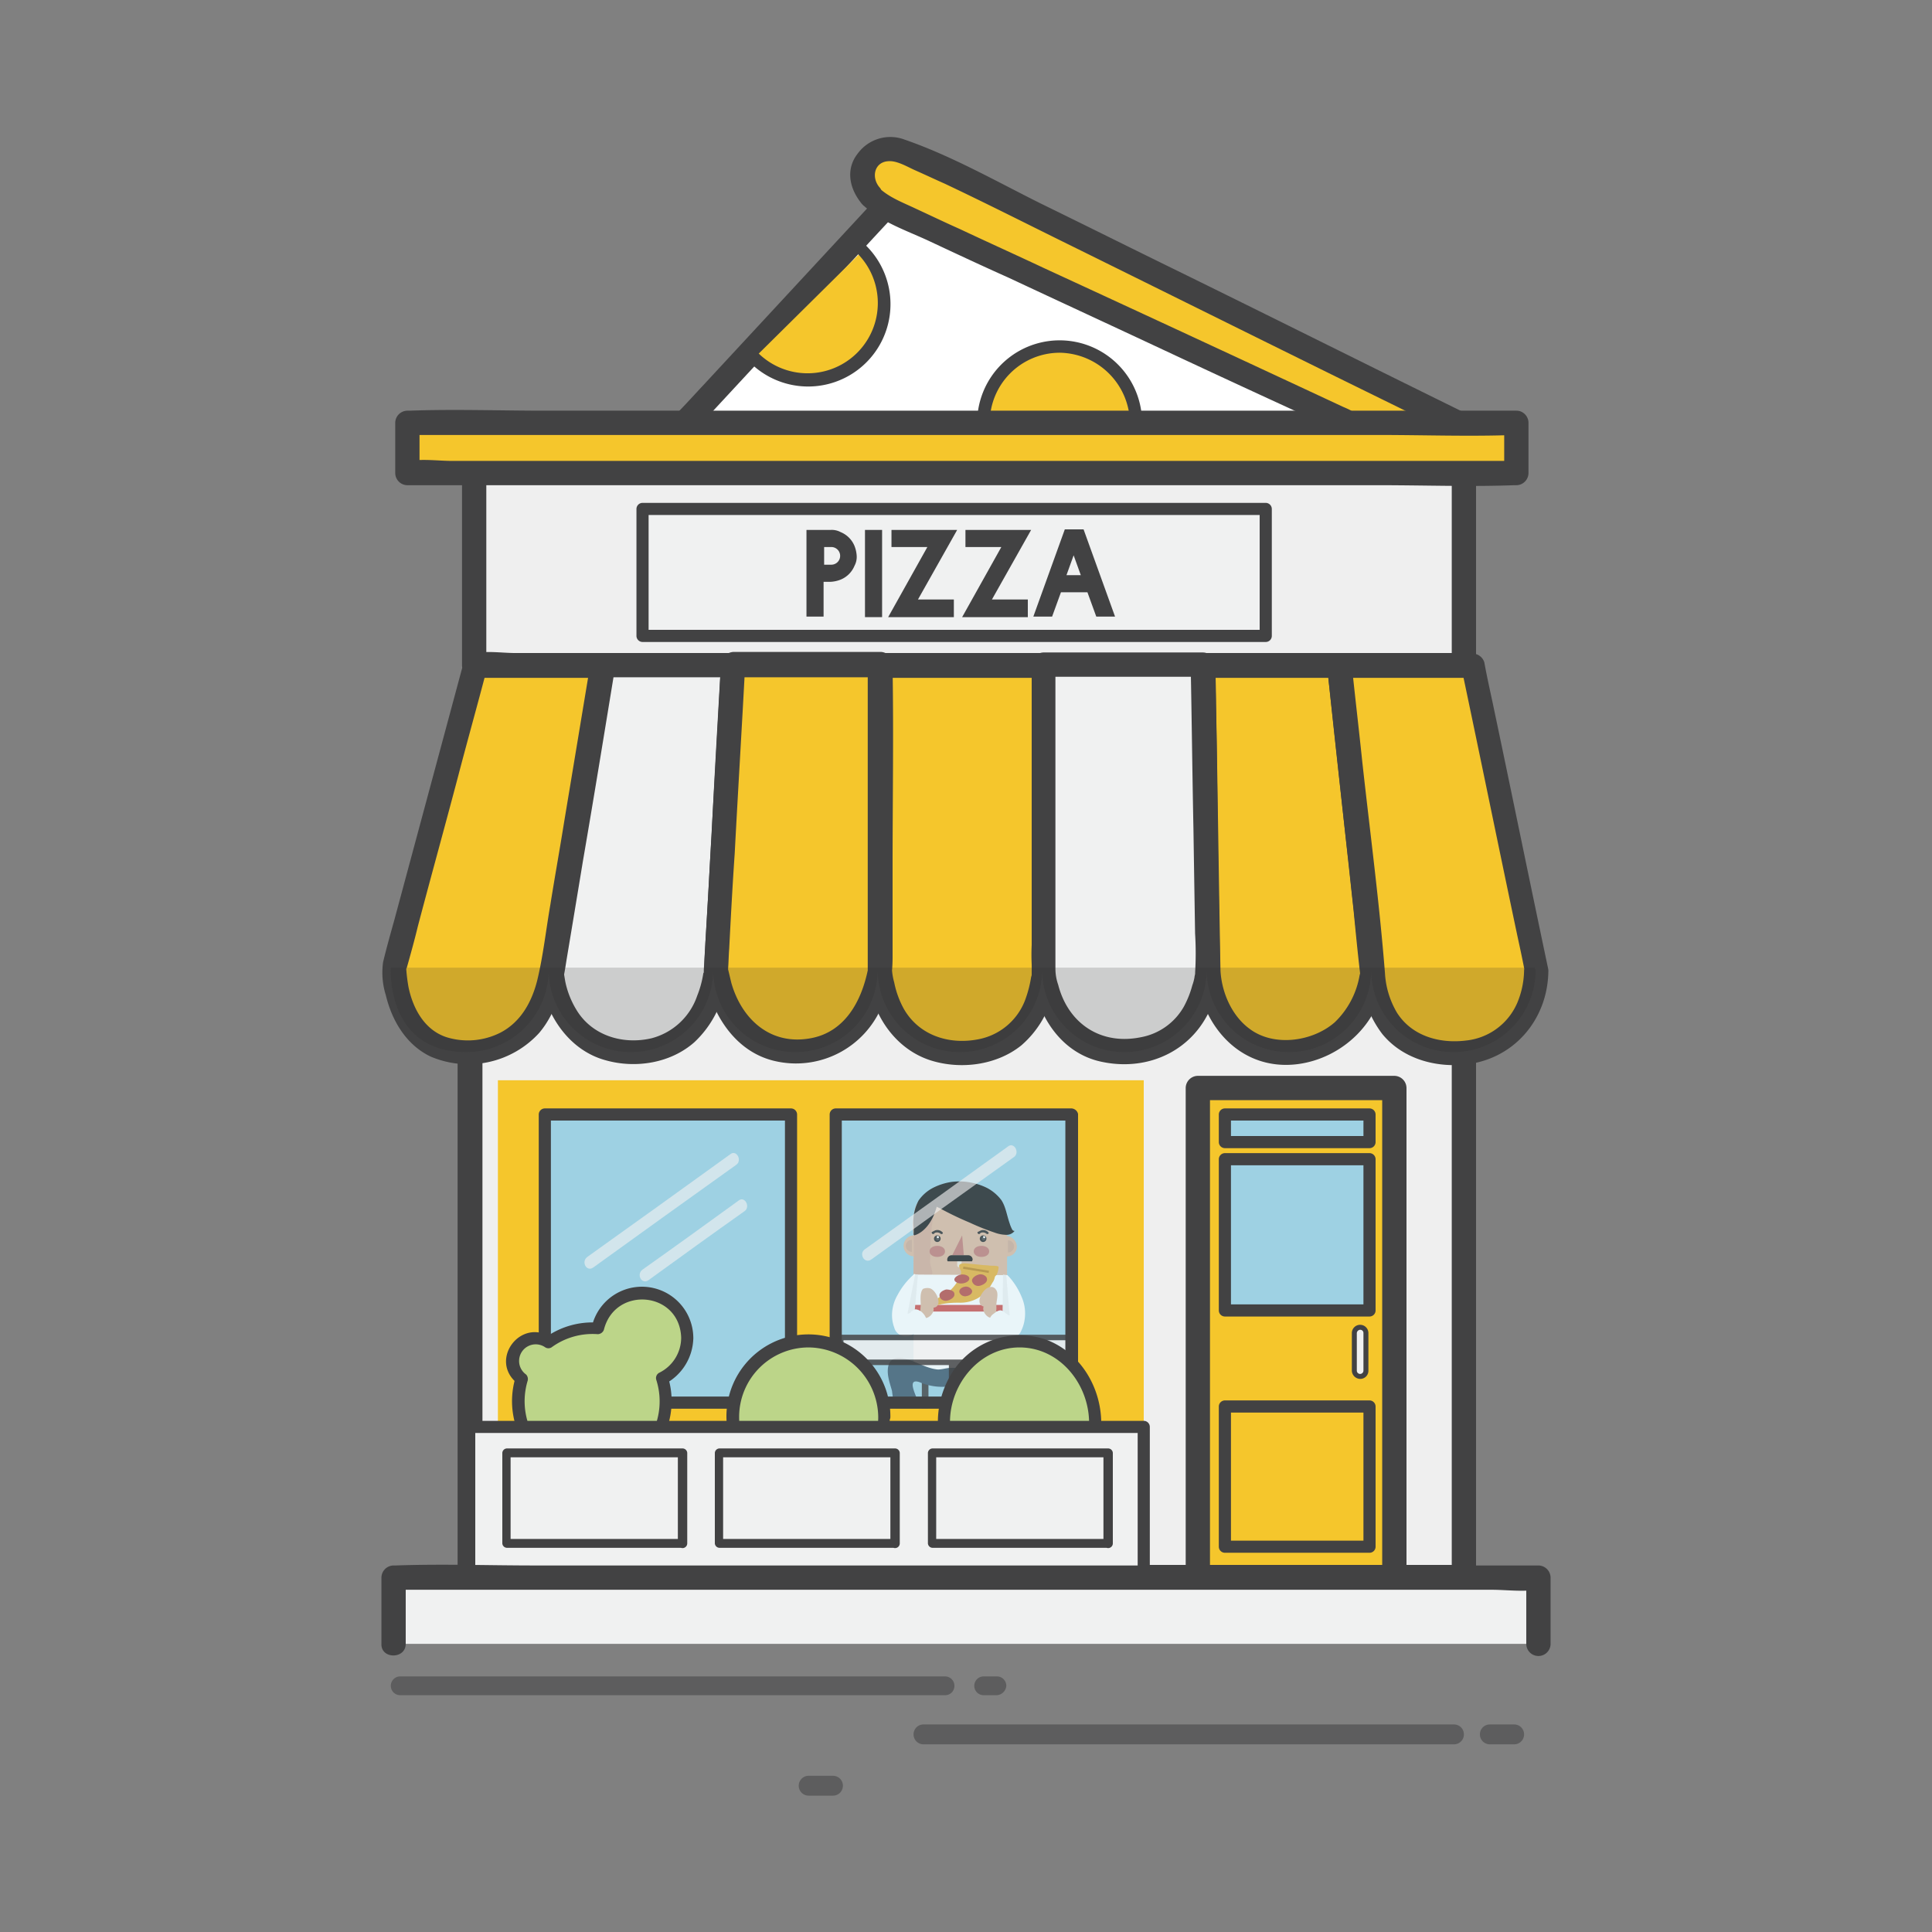 <svg id="Layer_1" data-name="Layer 1" xmlns="http://www.w3.org/2000/svg" viewBox="0 0 350 350"><rect x="0" y="0" width="350" height="350" fill="#808080" stroke="none"/><defs><style>.cls-1{fill:#fff;}.cls-2{fill:#424243;}.cls-3{fill:#f5c62c;}.cls-4{fill:#efefef;}.cls-5{fill:#f0f1f1;}.cls-6{opacity:0.56;}.cls-7{fill:#9ed1e3;}.cls-8{opacity:0.77;}.cls-9{fill:#ddb99f;}.cls-10{fill:#cfac98;}.cls-11{fill:#d6ae99;}.cls-12{fill:#c37e77;}.cls-13{fill:#f1e8db;}.cls-14{fill:#313131;}.cls-15{fill:#4e4e4e;}.cls-16{fill:#d0534f;}.cls-17{fill:#e9b13d;}.cls-18{fill:#bf8825;}.cls-19{fill:#b94f49;}.cls-20{fill:#f2f2f2;}.cls-21{fill:#222;}.cls-22{fill:#3f596d;}.cls-23{opacity:0.83;}.cls-24{fill:#bcd589;}.cls-25{opacity:0.18;}.cls-26{fill:#272525;}.cls-27{opacity:0.63;}</style></defs><title>ecommerce-type-5-yellow</title><polygon class="cls-1" points="163 34.5 124 76.6 244.9 76.6 163 34.5"/><path class="cls-2" d="M161.5,33,127.3,69.9c-1.6,1.7-3.2,3.5-4.9,5.2a2.25,2.25,0,0,0,1.6,3.8H244.9c2.1,0,3.1-3.1,1.1-4.1-9.3-4.8-18.5-9.5-27.8-14.3-14.7-7.5-29.3-15.1-44-22.6-3.4-1.7-6.7-3.5-10.1-5.2-2.5-1.3-4.8,2.5-2.2,3.8,9.3,4.8,18.5,9.5,27.8,14.3,14.7,7.5,29.3,15.1,44,22.6,3.4,1.7,6.7,3.5,10.1,5.2.4-1.4.7-2.8,1.1-4.1H124c.5,1.3,1,2.5,1.6,3.8l34.2-36.9c1.6-1.7,3.2-3.5,4.9-5.2C166.5,34,163.4,30.9,161.5,33Z"/><path class="cls-3" d="M157.8,35.4a15.1,15.1,0,0,0,3.9,2.7c16.1,7.5,32.1,14.9,48.2,22.4l34.8,16.2h19.5c-5.4-2.7-10.8-5.4-16.3-8C230.9,60.3,214,52,197,43.6c-5.3-2.6-10.5-5.2-15.8-7.8-5.9-2.9-12-5.9-18.1-8.4C158.2,25.3,153.7,31.1,157.8,35.4Z"/><path class="cls-2" d="M156.2,37c3.4,3.3,8.2,4.8,12.4,6.8,4.7,2.2,9.4,4.4,14.1,6.5,9.4,4.4,18.7,8.7,28.1,13.1s18.7,8.7,28.1,13c2.2,1,4.4,2.5,6.9,2.5h18.5c2.1,0,3.2-3.1,1.1-4.1-17.1-8.4-34.1-16.9-51.2-25.3-8.6-4.2-17.2-8.5-25.8-12.7-8-4-16.1-8.6-24.5-11.5a7.31,7.31,0,0,0-8.5,2.5c-2.3,2.9-1.5,6.5.8,9.2,1.9,2.2,5-1,3.1-3.1-1.5-1.8-.9-4.6,1.7-4.7,1.6-.1,3.5,1.1,4.9,1.7,1.8.8,3.5,1.6,5.3,2.4,7.4,3.5,14.7,7.2,22,10.8,15,7.4,29.9,14.8,44.9,22.2,8.3,4.1,16.7,8.2,25,12.3.4-1.4.7-2.8,1.1-4.1H244.6c1.1.2-1.3-.8-1.3-.8-18-8.4-36.1-16.8-54.1-25.1-5.1-2.4-10.2-4.7-15.3-7.1-2.7-1.2-5.4-2.5-8-3.7-2.3-1.1-4.8-2-6.7-3.8C157.3,31.8,154.2,35,156.2,37Z"/><path class="cls-3" d="M156.3,45.4,136.6,64.9a13.86,13.86,0,0,0,19.7-19.5Z"/><path class="cls-2" d="M155.5,46.1A12.73,12.73,0,0,1,137.4,64c-1-1-2.6.6-1.6,1.6a14.92,14.92,0,0,0,21.2-21c-.9-1.1-2.4.5-1.5,1.5Z"/><circle class="cls-3" cx="191.9" cy="76.6" r="13.8"/><path class="cls-2" d="M204.7,76.6A12.7,12.7,0,1,1,192,63.9a12.92,12.92,0,0,1,12.7,12.7,1.1,1.1,0,0,0,2.2,0,14.94,14.94,0,1,0-27.8,7.6,15.25,15.25,0,0,0,15.6,7.1,15.09,15.09,0,0,0,12.2-14.7A1.1,1.1,0,0,0,204.7,76.6Z"/><rect class="cls-4" x="85.1" y="175.3" width="180.1" height="110.4"/><path class="cls-2" d="M265.2,283.5H92.5c-2.2,0-4.8-.4-7,0h-.3l2.2,2.2V175.2l-2.2,2.2H257.9c2.2,0,4.8.4,7,0h.3l-2.2-2.2V285.7a2.2,2.2,0,0,0,4.4,0V175.2a2.22,2.22,0,0,0-2.2-2.2H107.3c-7.3,0-14.6-.3-21.9,0h-.3a2.22,2.22,0,0,0-2.2,2.2V285.7a2.22,2.22,0,0,0,2.2,2.2H243c7.3,0,14.6.3,21.9,0h.3C268.1,288,268.1,283.5,265.2,283.5Z"/><rect class="cls-4" x="86" y="84" width="179.3" height="36.5"/><path class="cls-2" d="M265.2,81.8H108c-7.2,0-14.6-.3-21.8,0h-.3A2.22,2.22,0,0,0,83.7,84v36.5a2.22,2.22,0,0,0,2.2,2.2H243.1c7.2,0,14.6.3,21.8,0h.3a2.22,2.22,0,0,0,2.2-2.2V84a2.2,2.2,0,0,0-4.4,0v36.5l2.2-2.2H93.3c-2.2,0-4.8-.4-7.1,0h-.3l2.2,2.2V84l-2.2,2.2H243.1c7.2,0,14.6.3,21.8,0h.3A2.2,2.2,0,0,0,265.2,81.8Z"/><path class="cls-5" d="M99.9,175.8l9.1-55.2h23.7l-3.1,55.2s-.9,14.9-14.9,14.9S99.9,175.8,99.9,175.8Z"/><path class="cls-2" d="M102.1,176.3c2.7-16.1,5.3-32.2,8-48.3.4-2.3.8-4.6,1.1-6.9-.7.5-1.4,1.1-2.1,1.6h23.7l-2.2-2.2c-.7,13.3-1.5,26.5-2.2,39.8-.3,5.1-.6,10.2-.9,15.4v.2c0,.7,0,0-.1.5a18.23,18.23,0,0,1-1.1,4,11.9,11.9,0,0,1-8.3,7.7c-5.2,1.2-10.8-.5-13.6-5.2a16,16,0,0,1-2-5.1l-.3-1.8c.1.6,0,0,0-.3-.2-2.8-4.6-2.9-4.4,0,.5,7.2,4.9,14.5,12.1,16.4,5.4,1.5,11.7.5,16-3.3a18.75,18.75,0,0,0,5.6-10.3c.8-3.8.7-7.9.9-11.8l1.5-27.3c.4-6.3.7-12.6,1.1-18.9a2.22,2.22,0,0,0-2.2-2.2H109a2.16,2.16,0,0,0-2.1,1.6c-2.7,16.1-5.3,32.2-8,48.3-.4,2.3-.8,4.6-1.1,6.9C97.3,178,101.6,179.2,102.1,176.3Z"/><path class="cls-3" d="M159.4,175.8V120.6h29.7v55.2s-.4,14.9-14.9,14.9S159.4,175.8,159.4,175.8Z"/><path class="cls-2" d="M161.6,175.8V120.6l-2.2,2.2h29.7l-2.2-2.2v40.7c0,4.8.2,9.7,0,14.6v.7c-.1.6,0,0-.1.4a21.7,21.7,0,0,1-1.1,4.2,11.31,11.31,0,0,1-8.6,7.1c-5.3,1-10.7-.8-13.4-5.6A16.61,16.61,0,0,1,162,178a11.53,11.53,0,0,1-.4-2.2c-.1-2.8-4.5-2.9-4.4,0,.2,7.1,4.5,14.1,11.4,16.3,5.4,1.7,11.9.9,16.4-2.7a18,18,0,0,0,5.9-10.1c.8-3.8.5-7.8.5-11.7v-47a2.22,2.22,0,0,0-2.2-2.2H159.5a2.22,2.22,0,0,0-2.2,2.2v55.2C157.2,178.6,161.6,178.6,161.6,175.8Z"/><path class="cls-3" d="M218.8,175.8l-.9-55.2h24.6l6,55.2s-.7,12.6-13.1,14.6S219.1,181.1,218.8,175.8Z"/><path class="cls-2" d="M221.1,175.8c-.3-16.1-.5-32.3-.8-48.4,0-2.3-.1-4.5-.1-6.8l-2.2,2.2h24.6l-2.2-2.2c1.3,12.2,2.6,24.3,4,36.5.6,5.8,1.3,11.7,1.9,17.5,0,.4.1.8.1,1.2v.2c0,.6.1-.1-.1.7a15.36,15.36,0,0,1-4.5,8.5c-4,3.5-11,4.5-15.4,1.2-3.3-2.4-5.1-6.7-5.3-10.6-.2-2.8-4.6-2.9-4.4,0,.7,9.8,7.9,18.2,18.2,17,8.4-1,15.7-8,15.9-16.7.1-4-.8-8.3-1.3-12.2-.9-8.7-1.9-17.3-2.8-26-.6-5.8-1.2-11.5-1.9-17.3a2.22,2.22,0,0,0-2.2-2.2H218a2.22,2.22,0,0,0-2.2,2.2c.3,16.1.5,32.3.8,48.4,0,2.3.1,4.5.1,6.8C216.7,178.6,221.1,178.6,221.1,175.8Z"/><path class="cls-3" d="M278.3,175.8l-11.5-55.2H242.6l6,55.2s0,14.9,14.9,14.9S278.3,175.8,278.3,175.8Z"/><path class="cls-2" d="M280.4,175.2c-3.4-16.1-6.7-32.3-10.1-48.4-.5-2.3-1-4.6-1.4-6.8a2.25,2.25,0,0,0-2.1-1.6H242.6a2.22,2.22,0,0,0-2.2,2.2c1.6,14.7,3.2,29.5,4.8,44.2.4,4.1.8,8.3,1.3,12.4a19.68,19.68,0,0,0,3.9,10.1c3.5,4.3,9.1,6,14.5,5.6,9.1-.7,15.5-8,15.6-17a2.2,2.2,0,0,0-4.4,0,15.77,15.77,0,0,1-1.2,5.7,11.38,11.38,0,0,1-9.3,6.9c-4.8.6-9.8-.8-12.5-5a15.76,15.76,0,0,1-2.2-7.2c-1-12.7-2.7-25.5-4.1-38.2-.6-5.8-1.3-11.7-1.9-17.5l-2.2,2.2h24.2c-.7-.5-1.4-1.1-2.1-1.6,3.4,16.1,6.7,32.3,10.1,48.4.5,2.3,1,4.6,1.4,6.8C276.7,179.1,281,178,280.4,175.2Z"/><rect class="cls-3" x="216.9" y="197.1" width="35.6" height="88.7"/><path class="cls-2" d="M252.6,283.5H217l2.2,2.2V197.1l-2.2,2.2h35.6l-2.2-2.2v88.6a2.2,2.2,0,0,0,4.4,0V197.1a2.22,2.22,0,0,0-2.2-2.2H217a2.22,2.22,0,0,0-2.2,2.2v88.6a2.22,2.22,0,0,0,2.2,2.2h35.6C255.4,288,255.4,283.5,252.6,283.5Z"/><g class="cls-6"><path class="cls-2" d="M171.3,307.1H72.5a1.69,1.69,0,0,1-1.7-1.7h0a1.69,1.69,0,0,1,1.7-1.7h98.7a1.69,1.69,0,0,1,1.7,1.7h0A1.67,1.67,0,0,1,171.3,307.1Z"/></g><g class="cls-6"><path class="cls-2" d="M180.6,307.1h-2.4a1.69,1.69,0,0,1-1.7-1.7h0a1.69,1.69,0,0,1,1.7-1.7h2.4a1.69,1.69,0,0,1,1.7,1.7h0A1.83,1.83,0,0,1,180.6,307.1Z"/></g><g class="cls-6"><path class="cls-2" d="M263.4,316H167.3a1.79,1.79,0,0,1-1.8-1.8h0a1.79,1.79,0,0,1,1.8-1.8h96.1a1.79,1.79,0,0,1,1.8,1.8h0A1.79,1.79,0,0,1,263.4,316Z"/></g><g class="cls-6"><path class="cls-2" d="M274.3,316h-4.4a1.79,1.79,0,0,1-1.8-1.8h0a1.79,1.79,0,0,1,1.8-1.8h4.4a1.79,1.79,0,0,1,1.8,1.8h0A1.79,1.79,0,0,1,274.3,316Z"/></g><g class="cls-6"><path class="cls-2" d="M150.9,325.3h-4.4a1.79,1.79,0,0,1-1.8-1.8h0a1.79,1.79,0,0,1,1.8-1.8h4.4a1.79,1.79,0,0,1,1.8,1.8h0A1.79,1.79,0,0,1,150.9,325.3Z"/></g><path class="cls-3" d="M132.8,120.5h26.6v55.2s-1.6,14.6-14.9,14.9-14.9-14.9-14.9-14.9Z"/><path class="cls-2" d="M132.8,122.7h26.6l-2.2-2.2v55.1c0,.5.2-.7,0,.2-1.2,5.7-4.2,11.2-10.4,12.3-7.2,1.3-12.4-3.4-14.3-10-.2-.8-.4-1.7-.6-2.5-.1-.5,0,.5,0-.1.1-1.2.1-2.4.2-3.6.3-5.8.6-11.5,1-17.3.6-11.4,1.3-22.8,1.9-34.2.2-2.9-4.3-2.8-4.4,0-.6,10.4-1.2,20.8-1.7,31.1-.4,6.4-.7,12.7-1.1,19.1-.1,2.6-.4,4.9.1,7.4,1.5,6.4,5.6,12.6,12.4,14.2a16.87,16.87,0,0,0,19.5-10,21.51,21.51,0,0,0,1.9-8.6V157.3c0-12.1.2-24.2,0-36.2v-.8a2.22,2.22,0,0,0-2.2-2.2H132.9C129.9,118.3,129.9,122.7,132.8,122.7Z"/><path class="cls-5" d="M189.1,120.5v55.2s.7,15.1,14.9,14.9,14.9-14.9,14.9-14.9l-.9-55.2Z"/><path class="cls-2" d="M186.9,120.5v50.7a36.37,36.37,0,0,0,.4,7.4c1.3,6.6,5.7,12.5,12.5,13.8,8.4,1.7,16.5-2.2,19.7-10.2a21.42,21.42,0,0,0,1.5-8.3c-.1-5.4-.2-10.9-.3-16.3-.2-12.1-.2-24.3-.6-36.4v-.8a2.22,2.22,0,0,0-2.2-2.2H189.1a2.2,2.2,0,0,0,0,4.4h28.8l-2.2-2.2c.2,9.9.3,19.7.5,29.6.1,6.4.2,12.8.3,19.1a57.66,57.66,0,0,1,0,7.2c-.1.5.1-.5,0,.1,0,.2-.1.4-.1.6a8.33,8.33,0,0,1-.4,1.5,17.68,17.68,0,0,1-1.5,3.8,11.28,11.28,0,0,1-7.8,5.6c-7.3,1.5-13.2-2.5-15-9.5a8.79,8.79,0,0,1-.5-2.9V120.3C191.3,117.7,186.9,117.7,186.9,120.5Z"/><path class="cls-3" d="M109.1,120.5c-1.3,7.9-2.6,15.8-4,23.8-1.7,10-3.4,20.1-5,30.1-.6,3.9-1.3,7.4-3.8,10.6A14.36,14.36,0,0,1,85,190.6c-13.8.4-13.8-15.3-13.8-15.3L86,120.5Z"/><path class="cls-2" d="M107,120c-1.6,9.6-3.2,19.3-4.8,28.9-.8,5-1.7,10-2.5,15-.8,4.6-1.3,9.3-2.4,13.8-1,3.9-3,7.5-6.7,9.4a13.06,13.06,0,0,1-9.7.8c-4-1.3-6.1-5.2-6.9-9.1a31.06,31.06,0,0,1-.4-3.2c-.1-.5-.1.5-.1.3s.1-.4.2-.6c.7-2.5,1.4-5,2-7.5,2.4-9.1,4.9-18.1,7.3-27.2,1.7-6.5,3.5-12.9,5.2-19.4-.7.5-1.4,1.1-2.1,1.6h23.1a2.2,2.2,0,0,0,0-4.4H86.1A2.16,2.16,0,0,0,84,120L71.4,166.8c-.7,2.5-1.4,5-2,7.5a13.64,13.64,0,0,0,.5,6c1.1,4.6,3.7,9,8.1,11.1a17.39,17.39,0,0,0,19.7-4.3c3.1-3.7,4.2-8.3,4.9-13,1-6,2-12,3-18.1,2-11.6,3.9-23.3,5.8-34.9C111.7,118.3,107.4,117.1,107,120Z"/><rect class="cls-3" x="90.2" y="195.7" width="117" height="62.8"/><rect class="cls-7" x="98.7" y="201.9" width="44.6" height="52.2"/><path class="cls-2" d="M143.3,253H98.7l1.1,1.1V201.9L98.7,203h44.6l-1.1-1.1v52.2a1.1,1.1,0,0,0,2.2,0V201.9a1.11,1.11,0,0,0-1.1-1.1H98.7a1.11,1.11,0,0,0-1.1,1.1v52.2a1.11,1.11,0,0,0,1.1,1.1h44.6A1.1,1.1,0,0,0,143.3,253Z"/><rect class="cls-7" x="151.4" y="201.8" width="42.7" height="52.2"/><g class="cls-8"><rect class="cls-2" x="167" y="248.6" width="1.2" height="6.5"/><rect class="cls-2" x="178.7" y="248.6" width="1.2" height="6.5"/><path class="cls-9" d="M182.4,234.5c0,3.7-3.8,6.7-8.4,6.6h-.2c-4.6,0-8.3-3-8.3-6.7V220.9c0-3.7,3.8-6.7,8.4-6.6h.2c4.6,0,8.3,3,8.3,6.7Z"/><rect class="cls-9" x="170.42" y="227.92" width="6.2" height="11.9" transform="translate(-60.81 406.77) rotate(-89.85)"/><rect class="cls-9" x="171" y="219.51" width="6" height="16.9" transform="translate(-54.42 401.34) rotate(-89.85)"/><path class="cls-9" d="M165.6,223.8a1.9,1.9,0,0,0,0,3.8Z"/><path class="cls-10" d="M165.2,224.6a1.1,1.1,0,1,0,0,2.2Z"/><path class="cls-9" d="M182.3,223.9a2,2,0,0,1,1.9,1.9,1.75,1.75,0,0,1-1.9,1.8Z"/><path class="cls-10" d="M182.6,224.7a1.1,1.1,0,0,1,0,2.2Z"/><path class="cls-9" d="M182.4,229.8a.68.68,0,0,1-.7.7H166.3a.68.68,0,0,1-.7-.7v-8.6a.68.68,0,0,1,.7-.7h15.4a.68.68,0,0,1,.7.7Z"/><path class="cls-11" d="M169.2,220.1a6.47,6.47,0,0,1,.4-1.3c.3-.9.7-1.7,1-2.5a4.21,4.21,0,0,1,1.7-1.8,5,5,0,0,0-1.2.2,11.46,11.46,0,0,0-2.3,1,5.66,5.66,0,0,0-2.9,2.8,11.84,11.84,0,0,0-.4,5.3c.1,2.4,0,4.8,0,7.2a15.48,15.48,0,0,1,2.1.1c.4,0,1.2.2,1.3-.3s-.4-1.5-.4-2.2C168.6,225.7,168.5,222.8,169.2,220.1Z"/><polygon class="cls-12" points="172.5 227.4 174.6 227.4 174.3 223.8 172.5 227.4"/><path class="cls-13" d="M174.2,229.2a.43.43,0,0,1-.4.4h0a.43.43,0,0,1-.4-.4v-.8a.43.43,0,0,1,.4-.4h0a.43.43,0,0,1,.4.4Z"/><path class="cls-9" d="M177.8,232.1v.8a3.79,3.79,0,0,1-3.9,3.6l-5.3-4.5h-3v18.2h16.8V232Z"/><path class="cls-14" d="M170.4,224.4a.6.6,0,1,1-.6-.6A.58.58,0,0,1,170.4,224.4Z"/><path class="cls-15" d="M170.2,224.4a.3.3,0,1,1-.3-.3A.32.32,0,0,1,170.2,224.4Z"/><path class="cls-1" d="M170.1,224.1a.2.2,0,1,1-.2-.2C170.1,224,170.1,224,170.1,224.1Z"/><path class="cls-14" d="M178.7,224.4a.6.6,0,1,1-.6-.6A.58.58,0,0,1,178.7,224.4Z"/><path class="cls-15" d="M178.5,224.4a.3.3,0,1,1-.3-.3A.32.32,0,0,1,178.5,224.4Z"/><path class="cls-1" d="M178.5,224.1a.2.2,0,1,1-.2-.2Z"/><polygon class="cls-1" points="182.3 249 165.5 249.5 165.5 230.9 182.4 231 182.3 249"/><path class="cls-14" d="M177.5,223.5h0c.1-.1.2-.2.3-.2a1,1,0,0,1,.9.2c.2.2.6-.1.3-.3a1.26,1.26,0,0,0-1.3-.3l-.6.3c-.1.2.2.5.4.3Z"/><path class="cls-14" d="M169.2,223.5h0c.1-.1.2-.2.3-.2a1,1,0,0,1,.9.2c.2.2.6-.1.3-.3a1.26,1.26,0,0,0-1.3-.3l-.6.3c-.1.2.2.5.4.3Z"/><rect class="cls-16" x="165.5" y="236.4" width="16.8" height="1.2"/><path class="cls-12" d="M177.8,225.7c-.8,0-1.4.4-1.4,1s.6,1,1.4,1,1.4-.4,1.4-1S178.6,225.7,177.8,225.7Z"/><path class="cls-12" d="M169.8,225.7c-.8,0-1.4.4-1.4,1s.6,1,1.4,1,1.4-.4,1.4-1S170.6,225.7,169.8,225.7Z"/><path class="cls-17" d="M168,237.5a6.25,6.25,0,0,1,2.9-2.9c2.1-1,3.4-3.7,3.2-4.3s-1.1-1.6,1.2-1.4l3,.3c.5,0,1,.1,1.5.1.2,0,1,0,1.1.2v.2a3.54,3.54,0,0,1-.3,1.1c0,.1,0,.1-.1.2l-.1.1c-.2.1-.2.5-.3.7s-.1.3-.2.4c-.2.3-.4.7-.6,1a7,7,0,0,1-2.2,2,6.5,6.5,0,0,1-3.1.8C169,235.9,168,237.5,168,237.5Z"/><rect class="cls-18" x="176.61" y="227.68" width="0.4" height="4.7" transform="translate(-78.67 367.52) rotate(-80.74)"/><path class="cls-19" d="M175.6,231.5c.1.5-.5.9-1.2,1s-1.4-.2-1.5-.6.5-.9,1.2-1S175.5,231.1,175.6,231.5Z"/><path class="cls-19" d="M178.8,231.7c.1.5-.5,1-1.2,1.2a1.16,1.16,0,0,1-1.5-.8c-.1-.5.5-1,1.2-1.2S178.8,231.2,178.8,231.7Z"/><path class="cls-19" d="M172.9,234.4c.1.5-.5,1-1.2,1.2s-1.4-.2-1.5-.8.5-1,1.2-1.2C172.2,233.6,172.9,233.9,172.9,234.4Z"/><path class="cls-19" d="M176.1,233.8c.1.5-.4.9-1,1a1.09,1.09,0,0,1-1.3-.7c-.1-.5.4-.9,1-1A1.19,1.19,0,0,1,176.1,233.8Z"/><path class="cls-9" d="M168.5,233.4c1.2.4,2.4,3.3.6,3.5.3.9-1.1,2.4-2,1.7-.6-.4-.3-1.6-.3-2.3s-.2-2.1.4-2.8A2,2,0,0,1,168.5,233.4Z"/><polygon class="cls-20" points="165.5 230.9 166.3 230.9 165.5 239.8 162.7 240 165.5 230.9"/><path class="cls-1" d="M162.6,234.6a13.12,13.12,0,0,1,2.7-3.5l.3-.3h.2l-1.4,7.2a1,1,0,0,0,.7-.4c.3-.2.5-.4.8-.4a2.09,2.09,0,0,1,1.3.7,2.67,2.67,0,0,1,.7,1.4,2.09,2.09,0,0,1-1.1,1.5c-1,.8-2.3,1.7-3.6,1.1a2.08,2.08,0,0,1-1.2-1.4,6.47,6.47,0,0,1-.4-2A7.32,7.32,0,0,1,162.6,234.6Z"/><path class="cls-9" d="M179.2,233.2c-1.2.3-2.7,3-1,3.5-.4.9.9,2.5,1.8,1.9.6-.4.5-1.6.5-2.2,0-.8.5-2.1-.1-2.8A1,1,0,0,0,179.2,233.2Z"/><polygon class="cls-20" points="182.5 231 181.7 230.9 181.6 239.9 184.3 240.3 182.5 231"/><path class="cls-1" d="M185.1,235a12.79,12.79,0,0,0-2.3-3.7l-.3-.3h-.2l.6,7.3c-.2,0-.5-.3-.7-.4a2.18,2.18,0,0,0-.8-.5c-.5-.1-1,.3-1.4.6a1.83,1.83,0,0,0-.8,1.3,2.6,2.6,0,0,0,.9,1.6c.9.9,2.1,1.9,3.5,1.5a2.26,2.26,0,0,0,1.4-1.3,7,7,0,0,0,.6-1.9A7.44,7.44,0,0,0,185.1,235Z"/><path class="cls-21" d="M183.4,222.8a6.12,6.12,0,0,1-.5-1.2c-.5-1.4-.7-3-1.5-4.2a7.84,7.84,0,0,0-2.6-2.2,11.43,11.43,0,0,0-6.3-1.1,11,11,0,0,0-3.5,1.1,7.22,7.22,0,0,0-2.6,2.3,8.46,8.46,0,0,0-.9,4.7,7.52,7.52,0,0,1,0,1.5h.1v.1s2.8-.5,4.1-5.2a1.09,1.09,0,0,0,.4.2,57.66,57.66,0,0,0,5.6,2.7,42.2,42.2,0,0,0,4.5,1.8,6.47,6.47,0,0,0,2,.4,1.86,1.86,0,0,0,1.6-.7A.52.52,0,0,1,183.4,222.8Z"/><path class="cls-21" d="M176.1,228.5c0-.1.1-.2.1-.3a.79.79,0,0,0-.8-.8h-3a.79.79,0,0,0-.8.8.37.37,0,0,0,.1.3Z"/><path class="cls-22" d="M162.2,255.1h4.4a2.92,2.92,0,0,1-.2-.9c-.2-1-2.4-4.7.2-3.8a10.51,10.51,0,0,0,5.8.7,16.27,16.27,0,0,1,5.4.1c1,.3,1,.2,2-.2.7-.3,2-1.2,2.8-.9a1,1,0,0,1,.6,1.3,18.66,18.66,0,0,1-.7,2.2c-.2.5-.3,1-.5,1.5h4.4c0-.1,0-.2.1-.2.3-1.2.6-2.4.9-3.5.3-1.3.8-2.8.4-4.1-.8-2.4-4.1-1.5-5.7-.9-.3.1-.7.3-1,.4a8.27,8.27,0,0,0-1.6.9,3.63,3.63,0,0,1-1.7.7,18.46,18.46,0,0,1-2.3-.4,16.68,16.68,0,0,0-3.2-.2c-.8,0-1.6.3-2.4.3-2.2-.2-4.1-1.6-6.2-2-1.1-.2-2.3-.1-2.7,1.1-.5,1.6.2,3.3.6,4.8A18.75,18.75,0,0,0,162.2,255.1Z"/></g><g class="cls-23"><path class="cls-2" d="M174.6,253.5v-7c0-1.3-2.7-1.3-2.7,0v7Z"/><rect class="cls-5" x="152.1" y="242.3" width="41.7" height="4.5"/><path class="cls-2" d="M152.1,247.3h41.7c.4,0,.7-.2.7-.5v-4.5c0-.3-.3-.5-.7-.5H152.1c-.4,0-.7.2-.7.5v4.5c0,.7,1.4.7,1.4,0v-4.5c-.2.2-.5.3-.7.5h41.7c-.2-.2-.5-.3-.7-.5v4.5c.2-.2.5-.3.7-.5H152.1C151.2,246.3,151.2,247.3,152.1,247.3Z"/></g><path class="cls-2" d="M194.1,200.8H151.4a1.11,1.11,0,0,0-1.1,1.1v52.2a1.11,1.11,0,0,0,1.1,1.1h42.7a.91.91,0,0,0,.7-.3.1.1,0,0,0,.1-.1l.1-.1a.91.91,0,0,0,.3-.7V201.8A1.29,1.29,0,0,0,194.1,200.8ZM156.7,253h-4.2V203H193v50Z"/><path class="cls-24" d="M124.5,242.4a8.19,8.19,0,0,0-16.2-1.7h-1a13.35,13.35,0,0,0-7.9,2.6,4.47,4.47,0,0,0-2.5-.9,4.06,4.06,0,0,0-4.1,4.1,4.17,4.17,0,0,0,1.8,3.4,14.78,14.78,0,0,0-.7,4.2,13.4,13.4,0,0,0,26.8,0,16.19,16.19,0,0,0-.7-4.4A8.17,8.17,0,0,0,124.5,242.4Z"/><path class="cls-2" d="M125.6,242.4a9.31,9.31,0,0,0-18.4-2l1.1-.8a14.69,14.69,0,0,0-9.5,2.7h1.1c-5.6-3.7-11.4,4.1-6.2,8.3-.1-.4-.2-.7-.3-1.1-2.8,9.3,3.9,19.1,13.8,19.1s16.7-9.9,13.8-19.2c-.2.4-.3.8-.5,1.3a9.62,9.62,0,0,0,5.1-8.3c.1-1.4-2.2-1.4-2.2,0a7.09,7.09,0,0,1-4,6.3,1.09,1.09,0,0,0-.5,1.3c2.5,7.9-3.1,16.4-11.6,16.4S93.2,258,95.6,250.1a1.19,1.19,0,0,0-.3-1.1,3,3,0,1,1,3.5-4.9,1.08,1.08,0,0,0,1.1,0,12.58,12.58,0,0,1,8.4-2.4,1.21,1.21,0,0,0,1.1-.8c2-8,13.7-7,14,1.4C123.5,243.8,125.7,243.8,125.6,242.4Z"/><circle class="cls-24" cx="146.5" cy="256.7" r="13.7"/><path class="cls-2" d="M159.1,256.7a12.6,12.6,0,1,1-12.6-12.6,12.74,12.74,0,0,1,12.6,12.6,1.1,1.1,0,0,0,2.2,0,14.85,14.85,0,1,0-12.2,14.5,14.89,14.89,0,0,0,12.1-14.6C161.3,255.3,159.1,255.3,159.1,256.7Z"/><ellipse class="cls-24" cx="184.7" cy="257.6" rx="13.7" ry="14.6"/><path class="cls-2" d="M197.3,257.6c-.1,7-5.3,13.5-12.6,13.5s-12.6-6.6-12.6-13.5,5.4-13.5,12.6-13.5,12.5,6.5,12.6,13.5a1.1,1.1,0,0,0,2.2,0c-.1-6.3-3.7-12.4-9.7-14.8a14.53,14.53,0,0,0-16.5,4.7,16.72,16.72,0,0,0-1.3,18.2,14.79,14.79,0,0,0,15.3,7.4c7.4-1.4,12-8.3,12.2-15.5A1.1,1.1,0,0,0,197.3,257.6Z"/><rect class="cls-5" x="85.1" y="258.5" width="122.1" height="27.2"/><path class="cls-2" d="M207.2,257.4H85a1.11,1.11,0,0,0-1.1,1.1v27.2a1.11,1.11,0,0,0,1.1,1.1H207.2a1.11,1.11,0,0,0,1.1-1.1V258.5a1.1,1.1,0,0,0-2.2,0v27.2l1.1-1.1H85l1.1,1.1V258.5L85,259.6H207.2A1.1,1.1,0,0,0,207.2,257.4Z"/><rect class="cls-5" x="91.6" y="263.3" width="31.9" height="16.4"/><path class="cls-2" d="M123.6,278.8H91.7l.8.8V263.2l-.8.8h31.9l-.8-.8v16.4a.85.85,0,0,0,1.7,0V263.2a.86.86,0,0,0-.8-.8H91.8a.86.86,0,0,0-.8.8v16.4a.86.86,0,0,0,.8.8h31.9C124.6,280.5,124.6,278.8,123.6,278.8Z"/><rect class="cls-5" x="130.2" y="263.3" width="31.9" height="16.4"/><path class="cls-2" d="M162.1,278.8H130.2l.8.8V263.2l-.8.8h31.9l-.8-.8v16.4a.85.85,0,0,0,1.7,0V263.2a.86.86,0,0,0-.8-.8H130.3a.86.86,0,0,0-.8.8v16.4a.86.86,0,0,0,.8.8h31.9C163.2,280.5,163.2,278.8,162.1,278.8Z"/><rect class="cls-5" x="168.7" y="263.3" width="31.9" height="16.4"/><path class="cls-2" d="M200.7,278.8H168.8l.8.8V263.2l-.8.8h31.9l-.8-.8v16.4a.85.85,0,0,0,1.7,0V263.2a.86.86,0,0,0-.8-.8H168.9a.86.86,0,0,0-.8.8v16.4a.86.86,0,0,0,.8.8h31.9C201.7,280.5,201.7,278.8,200.7,278.8Z"/><rect class="cls-3" x="221.9" y="254.8" width="26.2" height="25.4"/><path class="cls-2" d="M248.1,279.1H221.9l1.1,1.1V254.8l-1.1,1.1h26.2l-1.1-1.1v25.4a1.1,1.1,0,0,0,2.2,0V254.8a1.11,1.11,0,0,0-1.1-1.1H221.9a1.11,1.11,0,0,0-1.1,1.1v25.4a1.11,1.11,0,0,0,1.1,1.1h26.2A1.1,1.1,0,0,0,248.1,279.1Z"/><rect class="cls-7" x="221.9" y="201.9" width="26.2" height="5"/><path class="cls-2" d="M248.1,205.8H221.9l1.1,1.1v-5l-1.1,1.1h26.2l-1.1-1.1v5a1.1,1.1,0,0,0,2.2,0v-5a1.11,1.11,0,0,0-1.1-1.1H221.9a1.11,1.11,0,0,0-1.1,1.1v5a1.11,1.11,0,0,0,1.1,1.1h26.2A1.1,1.1,0,0,0,248.1,205.8Z"/><rect class="cls-7" x="221.9" y="210" width="26.2" height="27.4"/><path class="cls-2" d="M248.1,236.3H221.9l1.1,1.1V210l-1.1,1.1h26.2L247,210v27.4a1.1,1.1,0,0,0,2.2,0V210a1.11,1.11,0,0,0-1.1-1.1H221.9a1.11,1.11,0,0,0-1.1,1.1v27.4a1.11,1.11,0,0,0,1.1,1.1h26.2A1.1,1.1,0,0,0,248.1,236.3Z"/><path class="cls-5" d="M246.7,249.4h-.6a.68.68,0,0,1-.7-.7v-7.4a.68.68,0,0,1,.7-.7h.6a.68.68,0,0,1,.7.7v7.4C247.5,249,247.1,249.4,246.7,249.4Z"/><path class="cls-2" d="M246.4,249.8a1.54,1.54,0,0,1-1.5-1.5v-6.8a1.5,1.5,0,0,1,3,0v6.8A1.47,1.47,0,0,1,246.4,249.8Zm0-8.9a.65.65,0,0,0-.6.6v6.8a.6.6,0,1,0,1.2,0v-6.8A.58.58,0,0,0,246.4,240.9Z"/><rect class="cls-3" x="73.8" y="76.6" width="200.8" height="9.1"/><path class="cls-2" d="M274.7,74.4H98.6c-8.1,0-16.3-.3-24.4,0h-.4a2.22,2.22,0,0,0-2.2,2.2v9.1a2.22,2.22,0,0,0,2.2,2.2H249.9c8.1,0,16.3.3,24.4,0h.4a2.22,2.22,0,0,0,2.2-2.2V76.6a2.2,2.2,0,0,0-4.4,0v9.1l2.2-2.2H82c-2.5,0-5.3-.4-7.8,0h-.4L76,85.7V76.6l-2.2,2.2H249.9c8.1,0,16.3.3,24.4,0h.4C277.5,78.9,277.5,74.4,274.7,74.4Z"/><g class="cls-25"><path class="cls-26" d="M84.5,190.6a14.94,14.94,0,0,0,14.9-14.9,14.9,14.9,0,0,0,29.8,0,14.9,14.9,0,0,0,29.8,0,14.9,14.9,0,0,0,29.8,0,14.9,14.9,0,0,0,29.8,0,14.9,14.9,0,0,0,29.8,0,14.9,14.9,0,1,0,29.8,0l-.2-.4H70.8S69.8,190.6,84.5,190.6Z"/></g><rect class="cls-5" x="71.3" y="285.8" width="207.5" height="12"/><path class="cls-2" d="M73.5,297.8v-12L71.3,288H270.2c2.6,0,5.5.4,8.1,0h.4l-2.2-2.2v12a2.2,2.2,0,0,0,4.4,0v-12a2.22,2.22,0,0,0-2.2-2.2H96.9c-8.4,0-16.8-.3-25.2,0h-.4a2.22,2.22,0,0,0-2.2,2.2v12c-.1,2.8,4.4,2.8,4.4,0Z"/><rect class="cls-5" x="116.4" y="92.3" width="112.9" height="23"/><path class="cls-2" d="M229.3,114.1H116.4l1.1,1.1v-23l-1.1,1.1H229.3l-1.1-1.1v23a1.1,1.1,0,0,0,2.2,0v-23a1.11,1.11,0,0,0-1.1-1.1H116.4a1.11,1.11,0,0,0-1.1,1.1v23a1.11,1.11,0,0,0,1.1,1.1H229.3A1.1,1.1,0,0,0,229.3,114.1Z"/><g class="cls-27"><path class="cls-5" d="M107.5,229.6c8.6-6.2,17.2-12.4,25.9-18.6,1.1-.8,0-2.8-1.1-1.9-8.6,6.2-17.2,12.4-25.9,18.6-1.2.9-.1,2.8,1.1,1.9Z"/></g><g class="cls-27"><path class="cls-5" d="M157.8,228.2c8.6-6.2,17.2-12.4,25.9-18.6,1.1-.8,0-2.8-1.1-1.9-8.6,6.2-17.2,12.4-25.9,18.6-1.2.8-.1,2.7,1.1,1.9Z"/></g><g class="cls-27"><path class="cls-5" d="M117.5,231.9c5.8-4.2,11.6-8.4,17.4-12.5,1.1-.8,0-2.8-1.1-1.9-5.8,4.2-11.6,8.4-17.4,12.5-1.2.9-.1,2.8,1.1,1.9Z"/></g><path class="cls-2" d="M146.1,111.7V96h4.4a3.42,3.42,0,0,1,1.8.4,4.6,4.6,0,0,1,2.5,2.5,5.84,5.84,0,0,1,.4,1.8,3.42,3.42,0,0,1-.4,1.8,4.6,4.6,0,0,1-2.5,2.5,5.84,5.84,0,0,1-1.8.4h-1.3v6.3Zm3.2-9.4h1.3a1.6,1.6,0,0,0,0-3.2h-1.3Z"/><path class="cls-2" d="M156.7,96h3.1v15.8h-3.1Z"/><path class="cls-2" d="M168,99.1h-6.5V96h11.9l-7.1,12.6h6.5v3.2H160.9Z"/><path class="cls-2" d="M181.4,99.1h-6.5V96h11.9l-7.1,12.6h6.5v3.2H174.3Z"/><path class="cls-2" d="M198.6,111.7l-1.6-4.4h-4.8l-1.6,4.4h-3.4l5.7-15.8h3.4l5.7,15.8Zm-4.1-11.1-1.3,3.6h2.6Z"/></svg>